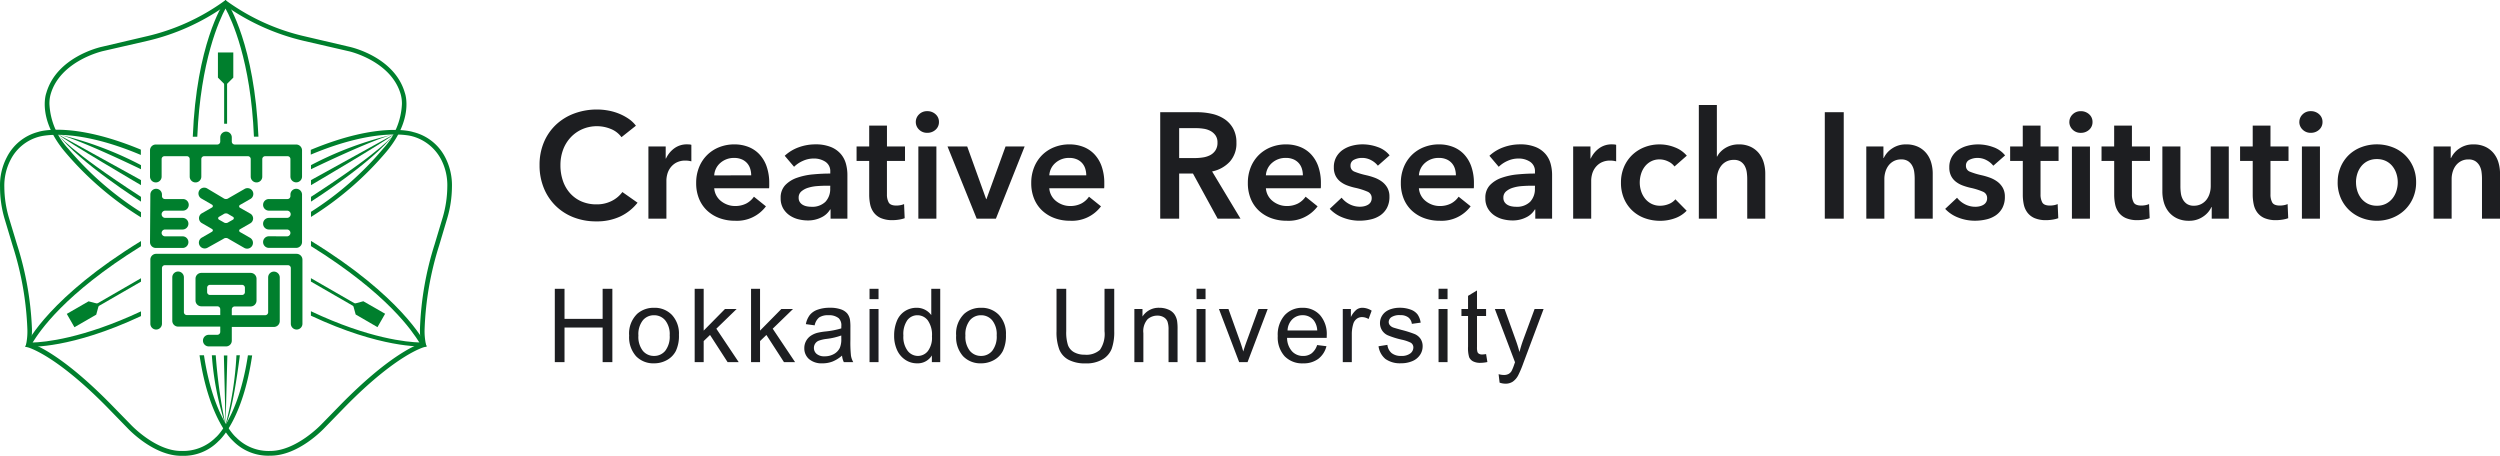<svg xmlns="http://www.w3.org/2000/svg" width="365.891" height="66.715" viewBox="0 0 365.891 66.715"><g transform="translate(-320.001 -10)"><path d="M1.2,0V-10.737H2.622v4.409H8.2v-4.409H9.624V0H8.2V-5.061H2.622V0ZM12.081-3.889a4.009,4.009,0,0,1,1.2-3.2,3.619,3.619,0,0,1,2.446-.864A3.49,3.49,0,0,1,18.35-6.9,4,4,0,0,1,19.368-4a5.146,5.146,0,0,1-.45,2.362A3.189,3.189,0,0,1,17.607-.3a3.817,3.817,0,0,1-1.879.476,3.5,3.5,0,0,1-2.64-1.047A4.184,4.184,0,0,1,12.081-3.889Zm1.355,0a3.313,3.313,0,0,0,.652,2.238,2.089,2.089,0,0,0,1.641.743,2.077,2.077,0,0,0,1.633-.747,3.392,3.392,0,0,0,.652-2.278,3.214,3.214,0,0,0-.656-2.186,2.085,2.085,0,0,0-1.63-.743,2.094,2.094,0,0,0-1.641.74A3.3,3.3,0,0,0,13.436-3.889ZM21.671,0V-10.737h1.318v6.123l3.12-3.164h1.707L24.842-4.893,28.116,0H26.49L23.919-3.977l-.93.894V0Zm8.25,0V-10.737h1.318v6.123l3.12-3.164h1.707L33.092-4.893,36.366,0H34.74L32.169-3.977l-.93.894V0ZM43.239-.959a4.909,4.909,0,0,1-1.41.879,4.074,4.074,0,0,1-1.454.256,2.828,2.828,0,0,1-1.97-.626,2.067,2.067,0,0,1-.688-1.6,2.128,2.128,0,0,1,.26-1.044,2.152,2.152,0,0,1,.681-.758,3.2,3.2,0,0,1,.948-.432,9.42,9.42,0,0,1,1.172-.2,12.05,12.05,0,0,0,2.351-.454q.007-.271.007-.344a1.456,1.456,0,0,0-.374-1.135,2.206,2.206,0,0,0-1.5-.447,2.328,2.328,0,0,0-1.373.326,1.991,1.991,0,0,0-.656,1.154l-1.289-.176A3.194,3.194,0,0,1,38.522-6.9a2.536,2.536,0,0,1,1.165-.784,5.194,5.194,0,0,1,1.765-.275,4.672,4.672,0,0,1,1.619.234,2.133,2.133,0,0,1,.916.59,2.074,2.074,0,0,1,.41.9,7.423,7.423,0,0,1,.066,1.216v1.758a18.658,18.658,0,0,0,.084,2.325A2.934,2.934,0,0,0,44.88,0H43.5A2.8,2.8,0,0,1,43.239-.959ZM43.129-3.9a9.672,9.672,0,0,1-2.153.5,4.981,4.981,0,0,0-1.15.264,1.146,1.146,0,0,0-.52.428,1.126,1.126,0,0,0-.183.626,1.123,1.123,0,0,0,.4.879,1.717,1.717,0,0,0,1.168.352,2.719,2.719,0,0,0,1.355-.333,2.052,2.052,0,0,0,.872-.912,3.185,3.185,0,0,0,.212-1.318Zm4.134-5.317v-1.516h1.318v1.516Zm0,9.221V-7.778h1.318V0Zm9.122,0V-.981A2.419,2.419,0,0,1,54.209.176,3.05,3.05,0,0,1,52.5-.337a3.372,3.372,0,0,1-1.208-1.432,4.949,4.949,0,0,1-.428-2.113,5.531,5.531,0,0,1,.388-2.113,3.062,3.062,0,0,1,1.165-1.454,3.113,3.113,0,0,1,1.736-.505,2.594,2.594,0,0,1,1.252.3,2.619,2.619,0,0,1,.894.773v-3.853h1.311V0ZM52.217-3.882a3.378,3.378,0,0,0,.63,2.234,1.9,1.9,0,0,0,1.487.74A1.865,1.865,0,0,0,55.8-1.615a3.259,3.259,0,0,0,.6-2.157,3.658,3.658,0,0,0-.615-2.344,1.892,1.892,0,0,0-1.516-.747,1.827,1.827,0,0,0-1.469.718A3.543,3.543,0,0,0,52.217-3.882Zm7.723-.007a4.009,4.009,0,0,1,1.2-3.2,3.619,3.619,0,0,1,2.446-.864A3.49,3.49,0,0,1,66.209-6.9,4,4,0,0,1,67.228-4a5.146,5.146,0,0,1-.45,2.362A3.189,3.189,0,0,1,65.466-.3a3.817,3.817,0,0,1-1.879.476,3.5,3.5,0,0,1-2.64-1.047A4.184,4.184,0,0,1,59.94-3.889Zm1.355,0a3.313,3.313,0,0,0,.652,2.238,2.089,2.089,0,0,0,1.641.743,2.077,2.077,0,0,0,1.633-.747,3.392,3.392,0,0,0,.652-2.278,3.214,3.214,0,0,0-.656-2.186,2.085,2.085,0,0,0-1.63-.743,2.094,2.094,0,0,0-1.641.74A3.3,3.3,0,0,0,61.295-3.889Zm20.36-6.848h1.421v6.2a7.342,7.342,0,0,1-.366,2.571A3.136,3.136,0,0,1,81.387-.414a4.682,4.682,0,0,1-2.509.6,5.156,5.156,0,0,1-2.468-.52,2.968,2.968,0,0,1-1.37-1.505,7.172,7.172,0,0,1-.41-2.692v-6.2h1.421v6.2a6.041,6.041,0,0,0,.26,2.062,1.974,1.974,0,0,0,.894,1.022,3.1,3.1,0,0,0,1.549.359,2.961,2.961,0,0,0,2.234-.71,4.093,4.093,0,0,0,.667-2.732ZM86.023,0V-7.778h1.187v1.106a2.8,2.8,0,0,1,2.476-1.282,3.248,3.248,0,0,1,1.293.253,2.033,2.033,0,0,1,.883.663,2.544,2.544,0,0,1,.41.974,7.549,7.549,0,0,1,.073,1.282V0H91.025V-4.731a3.552,3.552,0,0,0-.154-1.2,1.267,1.267,0,0,0-.546-.637,1.736,1.736,0,0,0-.919-.238,2.136,2.136,0,0,0-1.454.535,2.638,2.638,0,0,0-.612,2.029V0Zm9.1-9.221v-1.516h1.318v1.516Zm0,9.221V-7.778h1.318V0Zm6.236,0L98.4-7.778h1.392l1.67,4.658q.271.754.5,1.567.176-.615.491-1.479l1.729-4.746h1.355L102.589,0Zm11.414-2.5,1.362.168a3.324,3.324,0,0,1-1.194,1.853,3.589,3.589,0,0,1-2.227.659,3.558,3.558,0,0,1-2.706-1.051,4.107,4.107,0,0,1-1-2.948,4.3,4.3,0,0,1,1.011-3.047,3.421,3.421,0,0,1,2.622-1.084,3.325,3.325,0,0,1,2.549,1.062,4.22,4.22,0,0,1,.989,2.988q0,.117-.007.352h-5.8a2.989,2.989,0,0,0,.725,1.963,2.158,2.158,0,0,0,1.626.681,2.017,2.017,0,0,0,1.238-.381A2.528,2.528,0,0,0,112.772-2.5Zm-4.329-2.131h4.343a2.635,2.635,0,0,0-.5-1.472,2.021,2.021,0,0,0-1.633-.762,2.094,2.094,0,0,0-1.527.608A2.406,2.406,0,0,0,108.444-4.636ZM116.525,0V-7.778h1.187V-6.6a3.218,3.218,0,0,1,.839-1.091,1.464,1.464,0,0,1,.846-.264,2.572,2.572,0,0,1,1.355.425L120.3-6.306a1.886,1.886,0,0,0-.967-.286,1.256,1.256,0,0,0-.776.26,1.408,1.408,0,0,0-.491.721,5.135,5.135,0,0,0-.22,1.538V0Zm5.232-2.322,1.3-.205a1.822,1.822,0,0,0,.612,1.2,2.132,2.132,0,0,0,1.4.417,2.061,2.061,0,0,0,1.348-.37,1.106,1.106,0,0,0,.439-.868.8.8,0,0,0-.388-.7,5.718,5.718,0,0,0-1.348-.447,12.3,12.3,0,0,1-2.01-.634,1.948,1.948,0,0,1-.85-.74,1.96,1.96,0,0,1-.289-1.044,2,2,0,0,1,.238-.963,2.134,2.134,0,0,1,.648-.736A2.718,2.718,0,0,1,123.7-7.8a3.988,3.988,0,0,1,1.139-.157,4.5,4.5,0,0,1,1.608.264,2.187,2.187,0,0,1,1.022.714,2.79,2.79,0,0,1,.454,1.2l-1.289.176a1.41,1.41,0,0,0-.509-.937,1.862,1.862,0,0,0-1.19-.337,2.155,2.155,0,0,0-1.3.3.874.874,0,0,0-.388.7.728.728,0,0,0,.161.461,1.163,1.163,0,0,0,.505.352q.2.073,1.165.337a16.212,16.212,0,0,1,1.952.612,1.98,1.98,0,0,1,.868.692,1.932,1.932,0,0,1,.315,1.128,2.213,2.213,0,0,1-.385,1.241,2.485,2.485,0,0,1-1.11.9,4.039,4.039,0,0,1-1.641.319,3.655,3.655,0,0,1-2.311-.63A2.929,2.929,0,0,1,121.758-2.322Zm8.785-6.9v-1.516h1.318v1.516Zm0,9.221V-7.778h1.318V0ZM137.5-1.179l.19,1.165a4.89,4.89,0,0,1-1,.117,2.255,2.255,0,0,1-1.113-.227,1.271,1.271,0,0,1-.557-.6,4.72,4.72,0,0,1-.161-1.556V-6.753h-.967V-7.778h.967V-9.7l1.311-.791v2.717H137.5v1.025H136.17V-2.2a2.3,2.3,0,0,0,.07.725.549.549,0,0,0,.227.256.877.877,0,0,0,.45.1A4.289,4.289,0,0,0,137.5-1.179ZM139.477,3l-.146-1.238a2.938,2.938,0,0,0,.754.117,1.448,1.448,0,0,0,.7-.146,1.2,1.2,0,0,0,.432-.41,6.467,6.467,0,0,0,.4-.981q.037-.11.117-.322l-2.952-7.793h1.421l1.619,4.5q.315.857.564,1.8a17.738,17.738,0,0,1,.542-1.772L144.6-7.778h1.318L142.956.132a15.527,15.527,0,0,1-.74,1.765,2.6,2.6,0,0,1-.806.956,1.9,1.9,0,0,1-1.084.3A2.64,2.64,0,0,1,139.477,3Z" transform="translate(400 63)" fill="#1d1e21"/><path d="M12.958-11.924a3.55,3.55,0,0,0-1.606-1.221,5.321,5.321,0,0,0-1.936-.385,5.358,5.358,0,0,0-2.2.44,5.156,5.156,0,0,0-1.705,1.21,5.377,5.377,0,0,0-1.1,1.8,6.381,6.381,0,0,0-.385,2.244A6.944,6.944,0,0,0,4.4-5.5,5.259,5.259,0,0,0,5.467-3.685,4.794,4.794,0,0,0,7.128-2.508a5.442,5.442,0,0,0,2.178.418,4.813,4.813,0,0,0,2.222-.5A4.343,4.343,0,0,0,13.09-3.894l2.222,1.562a7.119,7.119,0,0,1-2.53,2.013A8.03,8.03,0,0,1,9.284.4a9.041,9.041,0,0,1-3.355-.6A7.729,7.729,0,0,1,3.3-1.9,7.712,7.712,0,0,1,1.584-4.5,8.73,8.73,0,0,1,.968-7.832a8.455,8.455,0,0,1,.649-3.377A7.521,7.521,0,0,1,3.4-13.772,7.912,7.912,0,0,1,6.072-15.4a9.531,9.531,0,0,1,3.344-.572,9.031,9.031,0,0,1,1.562.143,7.947,7.947,0,0,1,1.562.44,7.56,7.56,0,0,1,1.408.737A4.531,4.531,0,0,1,15.07-13.6ZM16.9-10.56h2.53V-8.8h.044A3.851,3.851,0,0,1,20.7-10.3a3.073,3.073,0,0,1,1.848-.572q.154,0,.33.011a1.218,1.218,0,0,1,.308.055v2.42a3.685,3.685,0,0,0-.451-.088,3.107,3.107,0,0,0-.363-.022,2.8,2.8,0,0,0-1.452.33,2.64,2.64,0,0,0-.858.792,2.836,2.836,0,0,0-.418.946,3.681,3.681,0,0,0-.11.77V0H16.9ZM31.944-6.336A3.255,3.255,0,0,0,31.8-7.3a2.215,2.215,0,0,0-.451-.814,2.2,2.2,0,0,0-.781-.561,2.73,2.73,0,0,0-1.111-.209,2.967,2.967,0,0,0-2.013.715,2.606,2.606,0,0,0-.913,1.837Zm2.64,1.188V-4.8a2.835,2.835,0,0,1-.022.352h-8.03a2.615,2.615,0,0,0,.3,1.045,2.66,2.66,0,0,0,.671.814,3.339,3.339,0,0,0,.946.539,3.107,3.107,0,0,0,1.1.2,3.522,3.522,0,0,0,1.672-.363,3.132,3.132,0,0,0,1.122-1L34.1-1.8A5.289,5.289,0,0,1,29.568.308,6.447,6.447,0,0,1,27.3-.077a5.347,5.347,0,0,1-1.793-1.089,4.908,4.908,0,0,1-1.188-1.727,5.953,5.953,0,0,1-.429-2.321,6.058,6.058,0,0,1,.429-2.321A5.284,5.284,0,0,1,25.5-9.317a5.265,5.265,0,0,1,1.771-1.144,5.926,5.926,0,0,1,2.211-.407,5.575,5.575,0,0,1,2.035.363,4.413,4.413,0,0,1,1.617,1.078A5,5,0,0,1,34.2-7.645,7.352,7.352,0,0,1,34.584-5.148ZM43.56-1.342h-.066A2.946,2.946,0,0,1,42.218-.187a4.327,4.327,0,0,1-2,.451A5.745,5.745,0,0,1,38.885.1a3.962,3.962,0,0,1-1.276-.55,3.2,3.2,0,0,1-.968-1.012,2.913,2.913,0,0,1-.385-1.551,2.629,2.629,0,0,1,.671-1.892,4.338,4.338,0,0,1,1.727-1.078A9.735,9.735,0,0,1,41-6.479Q42.284-6.6,43.516-6.6v-.264A1.631,1.631,0,0,0,42.8-8.327,3.019,3.019,0,0,0,41.1-8.8a3.82,3.82,0,0,0-1.606.352,4.324,4.324,0,0,0-1.276.858L36.85-9.2a5.958,5.958,0,0,1,2.079-1.254,7.086,7.086,0,0,1,2.387-.418,5.866,5.866,0,0,1,2.321.4,3.779,3.779,0,0,1,1.441,1.034,3.7,3.7,0,0,1,.737,1.43,6.185,6.185,0,0,1,.209,1.584V0H43.56Zm-.044-3.476h-.594q-.638,0-1.342.055a5.827,5.827,0,0,0-1.3.242,2.771,2.771,0,0,0-.99.528,1.169,1.169,0,0,0-.4.935,1.124,1.124,0,0,0,.165.627,1.267,1.267,0,0,0,.429.407,1.915,1.915,0,0,0,.594.22,3.358,3.358,0,0,0,.66.066,2.752,2.752,0,0,0,2.068-.726,2.724,2.724,0,0,0,.7-1.98Zm3.85-3.63V-10.56h1.848v-3.058h2.6v3.058h2.64v2.112H51.81v4.906a2.408,2.408,0,0,0,.253,1.166q.253.462,1.133.462a3.267,3.267,0,0,0,.572-.055,2.306,2.306,0,0,0,.55-.165l.088,2.068a4.34,4.34,0,0,1-.836.209,5.887,5.887,0,0,1-.924.077,4.216,4.216,0,0,1-1.716-.3,2.6,2.6,0,0,1-1.045-.814,3.014,3.014,0,0,1-.528-1.188,6.907,6.907,0,0,1-.143-1.441V-8.448Zm9.042-2.112h2.64V0h-2.64Zm-.374-3.586a1.521,1.521,0,0,1,.473-1.111,1.625,1.625,0,0,1,1.2-.473,1.746,1.746,0,0,1,1.221.451,1.468,1.468,0,0,1,.495,1.133,1.468,1.468,0,0,1-.495,1.133,1.746,1.746,0,0,1-1.221.451,1.625,1.625,0,0,1-1.2-.473A1.521,1.521,0,0,1,56.034-14.146Zm4.642,3.586h2.882l2.772,7.7h.044l2.794-7.7h2.794L67.76,0H64.944ZM80.982-6.336a3.255,3.255,0,0,0-.143-.968,2.215,2.215,0,0,0-.451-.814,2.2,2.2,0,0,0-.781-.561A2.73,2.73,0,0,0,78.5-8.888a2.967,2.967,0,0,0-2.013.715,2.606,2.606,0,0,0-.913,1.837Zm2.64,1.188V-4.8a2.836,2.836,0,0,1-.022.352H75.57a2.615,2.615,0,0,0,.3,1.045,2.66,2.66,0,0,0,.671.814,3.339,3.339,0,0,0,.946.539,3.107,3.107,0,0,0,1.1.2,3.522,3.522,0,0,0,1.672-.363,3.132,3.132,0,0,0,1.122-1L83.138-1.8A5.289,5.289,0,0,1,78.606.308,6.447,6.447,0,0,1,76.34-.077a5.347,5.347,0,0,1-1.793-1.089,4.908,4.908,0,0,1-1.188-1.727,5.953,5.953,0,0,1-.429-2.321,6.057,6.057,0,0,1,.429-2.321,5.284,5.284,0,0,1,1.177-1.782,5.265,5.265,0,0,1,1.771-1.144,5.926,5.926,0,0,1,2.211-.407,5.575,5.575,0,0,1,2.035.363A4.413,4.413,0,0,1,82.17-9.427a5,5,0,0,1,1.067,1.782A7.352,7.352,0,0,1,83.622-5.148Zm8.184-10.428h5.412a9.759,9.759,0,0,1,2.134.231,5.488,5.488,0,0,1,1.837.759,3.96,3.96,0,0,1,1.287,1.386,4.2,4.2,0,0,1,.484,2.09A3.978,3.978,0,0,1,102-8.349,4.819,4.819,0,0,1,99.4-6.908L103.554,0H100.21L96.6-6.6H94.578V0H91.806Zm5.038,6.71a8.1,8.1,0,0,0,1.188-.088,3.43,3.43,0,0,0,1.067-.33,2.084,2.084,0,0,0,.781-.693,2.006,2.006,0,0,0,.308-1.155,1.777,1.777,0,0,0-.286-1.045,2.129,2.129,0,0,0-.726-.649,3.036,3.036,0,0,0-1-.33,7.025,7.025,0,0,0-1.089-.088H94.578v4.378Zm15.84,2.53a3.255,3.255,0,0,0-.143-.968,2.215,2.215,0,0,0-.451-.814,2.2,2.2,0,0,0-.781-.561,2.73,2.73,0,0,0-1.111-.209,2.967,2.967,0,0,0-2.013.715,2.606,2.606,0,0,0-.913,1.837Zm2.64,1.188V-4.8a2.834,2.834,0,0,1-.022.352h-8.03a2.615,2.615,0,0,0,.3,1.045,2.66,2.66,0,0,0,.671.814,3.339,3.339,0,0,0,.946.539,3.107,3.107,0,0,0,1.1.2,3.522,3.522,0,0,0,1.672-.363,3.132,3.132,0,0,0,1.122-1L114.84-1.8A5.289,5.289,0,0,1,110.308.308a6.447,6.447,0,0,1-2.266-.385,5.347,5.347,0,0,1-1.793-1.089,4.908,4.908,0,0,1-1.188-1.727,5.953,5.953,0,0,1-.429-2.321,6.057,6.057,0,0,1,.429-2.321,5.284,5.284,0,0,1,1.177-1.782,5.265,5.265,0,0,1,1.771-1.144,5.926,5.926,0,0,1,2.211-.407,5.575,5.575,0,0,1,2.035.363,4.413,4.413,0,0,1,1.617,1.078,5,5,0,0,1,1.067,1.782A7.352,7.352,0,0,1,115.324-5.148Zm8.338-2.6a3.048,3.048,0,0,0-.968-.8,2.725,2.725,0,0,0-1.342-.341,2.57,2.57,0,0,0-1.166.264.91.91,0,0,0-.528.88.883.883,0,0,0,.583.869,10.668,10.668,0,0,0,1.705.517,9.607,9.607,0,0,1,1.2.352,4.379,4.379,0,0,1,1.1.583,2.873,2.873,0,0,1,.8.9,2.6,2.6,0,0,1,.308,1.309,3.405,3.405,0,0,1-.363,1.639,3.085,3.085,0,0,1-.968,1.089,4.076,4.076,0,0,1-1.408.6,7.3,7.3,0,0,1-1.661.187,6.593,6.593,0,0,1-2.4-.451,5.07,5.07,0,0,1-1.936-1.287l1.738-1.628a3.472,3.472,0,0,0,1.144.946,3.277,3.277,0,0,0,1.562.374,2.682,2.682,0,0,0,.583-.066,1.986,1.986,0,0,0,.55-.209,1.139,1.139,0,0,0,.407-.385,1.085,1.085,0,0,0,.154-.594.975.975,0,0,0-.605-.946,9.752,9.752,0,0,0-1.815-.572,8.727,8.727,0,0,1-1.155-.341,3.77,3.77,0,0,1-1-.55,2.549,2.549,0,0,1-.7-.847,2.69,2.69,0,0,1-.264-1.254,3.02,3.02,0,0,1,.363-1.518,3.117,3.117,0,0,1,.957-1.045,4.3,4.3,0,0,1,1.342-.6,5.993,5.993,0,0,1,1.54-.2,6.487,6.487,0,0,1,2.233.4,3.77,3.77,0,0,1,1.727,1.21ZM135.08-6.336a3.255,3.255,0,0,0-.143-.968,2.215,2.215,0,0,0-.451-.814,2.2,2.2,0,0,0-.781-.561,2.73,2.73,0,0,0-1.111-.209,2.967,2.967,0,0,0-2.013.715,2.606,2.606,0,0,0-.913,1.837Zm2.64,1.188V-4.8a2.836,2.836,0,0,1-.022.352h-8.03a2.615,2.615,0,0,0,.3,1.045,2.66,2.66,0,0,0,.671.814,3.339,3.339,0,0,0,.946.539,3.107,3.107,0,0,0,1.1.2,3.522,3.522,0,0,0,1.672-.363,3.132,3.132,0,0,0,1.122-1l1.76,1.408A5.289,5.289,0,0,1,132.7.308a6.447,6.447,0,0,1-2.266-.385,5.347,5.347,0,0,1-1.793-1.089,4.908,4.908,0,0,1-1.188-1.727,5.953,5.953,0,0,1-.429-2.321,6.057,6.057,0,0,1,.429-2.321,5.284,5.284,0,0,1,1.177-1.782,5.265,5.265,0,0,1,1.771-1.144,5.926,5.926,0,0,1,2.211-.407,5.575,5.575,0,0,1,2.035.363,4.413,4.413,0,0,1,1.617,1.078,5,5,0,0,1,1.067,1.782A7.352,7.352,0,0,1,137.72-5.148ZM146.7-1.342h-.066a2.946,2.946,0,0,1-1.276,1.155,4.327,4.327,0,0,1-2,.451A5.745,5.745,0,0,1,142.021.1a3.962,3.962,0,0,1-1.276-.55,3.2,3.2,0,0,1-.968-1.012,2.913,2.913,0,0,1-.385-1.551,2.629,2.629,0,0,1,.671-1.892,4.338,4.338,0,0,1,1.727-1.078,9.735,9.735,0,0,1,2.343-.495q1.287-.121,2.519-.121v-.264a1.631,1.631,0,0,0-.715-1.463,3.019,3.019,0,0,0-1.705-.473,3.82,3.82,0,0,0-1.606.352,4.323,4.323,0,0,0-1.276.858L139.986-9.2a5.958,5.958,0,0,1,2.079-1.254,7.086,7.086,0,0,1,2.387-.418,5.866,5.866,0,0,1,2.321.4,3.779,3.779,0,0,1,1.441,1.034,3.7,3.7,0,0,1,.737,1.43,6.186,6.186,0,0,1,.209,1.584V0H146.7Zm-.044-3.476h-.594q-.638,0-1.342.055a5.827,5.827,0,0,0-1.3.242,2.771,2.771,0,0,0-.99.528,1.169,1.169,0,0,0-.4.935,1.124,1.124,0,0,0,.165.627,1.267,1.267,0,0,0,.429.407,1.915,1.915,0,0,0,.594.22,3.358,3.358,0,0,0,.66.066,2.752,2.752,0,0,0,2.068-.726,2.724,2.724,0,0,0,.7-1.98Zm5.588-5.742h2.53V-8.8h.044a3.851,3.851,0,0,1,1.232-1.5,3.073,3.073,0,0,1,1.848-.572q.154,0,.33.011a1.218,1.218,0,0,1,.308.055v2.42a3.685,3.685,0,0,0-.451-.088,3.107,3.107,0,0,0-.363-.022,2.8,2.8,0,0,0-1.452.33,2.64,2.64,0,0,0-.858.792,2.836,2.836,0,0,0-.418.946,3.681,3.681,0,0,0-.11.77V0h-2.64Zm14.828,2.926a2.328,2.328,0,0,0-.924-.737,2.86,2.86,0,0,0-1.254-.3,2.644,2.644,0,0,0-1.276.3,2.77,2.77,0,0,0-.913.781,3.364,3.364,0,0,0-.539,1.089,4.351,4.351,0,0,0-.176,1.221,4.114,4.114,0,0,0,.187,1.221,3.412,3.412,0,0,0,.561,1.089,2.85,2.85,0,0,0,.935.781,2.758,2.758,0,0,0,1.309.3,3.348,3.348,0,0,0,1.232-.242,2.347,2.347,0,0,0,.99-.7l1.65,1.672a4.374,4.374,0,0,1-1.683,1.089,6.227,6.227,0,0,1-2.211.385,6.512,6.512,0,0,1-2.211-.374,5.245,5.245,0,0,1-1.826-1.1,5.218,5.218,0,0,1-1.232-1.76,5.835,5.835,0,0,1-.451-2.354,5.719,5.719,0,0,1,.451-2.31,5.3,5.3,0,0,1,1.221-1.76,5.455,5.455,0,0,1,1.793-1.122,6.011,6.011,0,0,1,2.189-.4,5.966,5.966,0,0,1,2.255.44,4.261,4.261,0,0,1,1.727,1.21Zm9.394-3.234a3.973,3.973,0,0,1,1.771.363,3.491,3.491,0,0,1,1.21.957,3.871,3.871,0,0,1,.693,1.364,5.737,5.737,0,0,1,.22,1.584V0h-2.64V-5.808a7.242,7.242,0,0,0-.066-.957,2.756,2.756,0,0,0-.275-.9,1.8,1.8,0,0,0-.594-.671,1.778,1.778,0,0,0-1.023-.264,2.341,2.341,0,0,0-1.1.242,2.278,2.278,0,0,0-.77.649,2.9,2.9,0,0,0-.462.913,3.532,3.532,0,0,0-.154,1.034V0h-2.64V-16.632h2.64v7.546h.044a2.535,2.535,0,0,1,.451-.649,3.557,3.557,0,0,1,.693-.572,3.628,3.628,0,0,1,.9-.407A3.762,3.762,0,0,1,176.462-10.868Zm12.606-4.708h2.772V0h-2.772Zm6.072,5.016h2.508v1.694h.044a3.414,3.414,0,0,1,1.221-1.4,3.509,3.509,0,0,1,2.057-.6,3.973,3.973,0,0,1,1.771.363,3.491,3.491,0,0,1,1.21.957,3.871,3.871,0,0,1,.693,1.364,5.737,5.737,0,0,1,.22,1.584V0h-2.64V-5.852a7.493,7.493,0,0,0-.066-.968,2.613,2.613,0,0,0-.286-.913,1.9,1.9,0,0,0-.6-.671,1.778,1.778,0,0,0-1.023-.264,2.257,2.257,0,0,0-1.1.253,2.336,2.336,0,0,0-.759.649,2.873,2.873,0,0,0-.451.913,3.642,3.642,0,0,0-.154,1.045V0h-2.64Zm18.59,2.816a3.048,3.048,0,0,0-.968-.8,2.725,2.725,0,0,0-1.342-.341,2.57,2.57,0,0,0-1.166.264.91.91,0,0,0-.528.88.883.883,0,0,0,.583.869,10.668,10.668,0,0,0,1.705.517,9.607,9.607,0,0,1,1.2.352,4.379,4.379,0,0,1,1.1.583,2.873,2.873,0,0,1,.8.9,2.6,2.6,0,0,1,.308,1.309,3.405,3.405,0,0,1-.363,1.639,3.085,3.085,0,0,1-.968,1.089,4.076,4.076,0,0,1-1.408.6,7.3,7.3,0,0,1-1.661.187,6.593,6.593,0,0,1-2.4-.451A5.07,5.07,0,0,1,206.69-1.43l1.738-1.628a3.472,3.472,0,0,0,1.144.946,3.277,3.277,0,0,0,1.562.374,2.682,2.682,0,0,0,.583-.066,1.986,1.986,0,0,0,.55-.209,1.139,1.139,0,0,0,.407-.385,1.085,1.085,0,0,0,.154-.594.975.975,0,0,0-.6-.946,9.752,9.752,0,0,0-1.815-.572,8.726,8.726,0,0,1-1.155-.341,3.77,3.77,0,0,1-1-.55,2.548,2.548,0,0,1-.7-.847,2.69,2.69,0,0,1-.264-1.254,3.02,3.02,0,0,1,.363-1.518,3.117,3.117,0,0,1,.957-1.045,4.3,4.3,0,0,1,1.342-.6,5.993,5.993,0,0,1,1.54-.2,6.486,6.486,0,0,1,2.233.4,3.77,3.77,0,0,1,1.727,1.21Zm2.464-.7V-10.56h1.848v-3.058h2.6v3.058h2.64v2.112h-2.64v4.906a2.408,2.408,0,0,0,.253,1.166q.253.462,1.133.462a3.267,3.267,0,0,0,.572-.055,2.306,2.306,0,0,0,.55-.165l.088,2.068a4.341,4.341,0,0,1-.836.209,5.887,5.887,0,0,1-.924.077,4.216,4.216,0,0,1-1.716-.3,2.6,2.6,0,0,1-1.045-.814,3.013,3.013,0,0,1-.528-1.188,6.907,6.907,0,0,1-.143-1.441V-8.448Zm9.042-2.112h2.64V0h-2.64Zm-.374-3.586a1.521,1.521,0,0,1,.473-1.111,1.625,1.625,0,0,1,1.2-.473,1.746,1.746,0,0,1,1.221.451,1.468,1.468,0,0,1,.495,1.133,1.468,1.468,0,0,1-.495,1.133,1.746,1.746,0,0,1-1.221.451,1.625,1.625,0,0,1-1.2-.473A1.521,1.521,0,0,1,224.862-14.146Zm4.708,5.7V-10.56h1.848v-3.058h2.6v3.058h2.64v2.112h-2.64v4.906a2.408,2.408,0,0,0,.253,1.166q.253.462,1.133.462a3.267,3.267,0,0,0,.572-.055,2.306,2.306,0,0,0,.55-.165l.088,2.068a4.341,4.341,0,0,1-.836.209,5.887,5.887,0,0,1-.924.077,4.216,4.216,0,0,1-1.716-.3,2.6,2.6,0,0,1-1.045-.814,3.013,3.013,0,0,1-.528-1.188,6.907,6.907,0,0,1-.143-1.441V-8.448ZM248.2,0H245.7V-1.694h-.044a3.414,3.414,0,0,1-1.221,1.4,3.509,3.509,0,0,1-2.057.605A3.973,3.973,0,0,1,240.6-.055a3.491,3.491,0,0,1-1.21-.957,3.871,3.871,0,0,1-.693-1.364,5.737,5.737,0,0,1-.22-1.584v-6.6h2.64v5.852a7.493,7.493,0,0,0,.066.968,2.613,2.613,0,0,0,.286.913,1.9,1.9,0,0,0,.6.671,1.778,1.778,0,0,0,1.023.264,2.274,2.274,0,0,0,1.089-.253,2.3,2.3,0,0,0,.77-.649,2.873,2.873,0,0,0,.451-.913,3.642,3.642,0,0,0,.154-1.045V-10.56h2.64Zm1.65-8.448V-10.56H251.7v-3.058h2.6v3.058h2.64v2.112H254.3v4.906a2.408,2.408,0,0,0,.253,1.166q.253.462,1.133.462a3.267,3.267,0,0,0,.572-.055,2.306,2.306,0,0,0,.55-.165l.088,2.068a4.34,4.34,0,0,1-.836.209,5.887,5.887,0,0,1-.924.077,4.216,4.216,0,0,1-1.716-.3,2.6,2.6,0,0,1-1.045-.814,3.013,3.013,0,0,1-.528-1.188A6.907,6.907,0,0,1,251.7-3.52V-8.448ZM258.9-10.56h2.64V0H258.9Zm-.374-3.586a1.521,1.521,0,0,1,.473-1.111,1.625,1.625,0,0,1,1.2-.473,1.746,1.746,0,0,1,1.221.451,1.468,1.468,0,0,1,.495,1.133,1.468,1.468,0,0,1-.495,1.133,1.746,1.746,0,0,1-1.221.451,1.625,1.625,0,0,1-1.2-.473A1.521,1.521,0,0,1,258.522-14.146Zm5.61,8.822a5.584,5.584,0,0,1,.451-2.277A5.324,5.324,0,0,1,265.8-9.35a5.382,5.382,0,0,1,1.826-1.122,6.338,6.338,0,0,1,2.244-.4,6.338,6.338,0,0,1,2.244.4,5.382,5.382,0,0,1,1.826,1.122A5.324,5.324,0,0,1,275.165-7.6a5.585,5.585,0,0,1,.451,2.277,5.663,5.663,0,0,1-.451,2.288,5.419,5.419,0,0,1-1.221,1.771A5.576,5.576,0,0,1,272.118-.11a6.041,6.041,0,0,1-2.244.418A6.041,6.041,0,0,1,267.63-.11,5.576,5.576,0,0,1,265.8-1.265a5.418,5.418,0,0,1-1.221-1.771A5.662,5.662,0,0,1,264.132-5.324Zm2.684,0A4.222,4.222,0,0,0,267-4.092a3.393,3.393,0,0,0,.561,1.1,2.936,2.936,0,0,0,.946.792,2.838,2.838,0,0,0,1.364.308,2.838,2.838,0,0,0,1.364-.308,2.936,2.936,0,0,0,.946-.792,3.392,3.392,0,0,0,.561-1.1,4.222,4.222,0,0,0,.187-1.232,4.114,4.114,0,0,0-.187-1.221,3.412,3.412,0,0,0-.561-1.089,2.817,2.817,0,0,0-.946-.781,2.925,2.925,0,0,0-1.364-.3,2.925,2.925,0,0,0-1.364.3,2.817,2.817,0,0,0-.946.781A3.413,3.413,0,0,0,267-6.545,4.114,4.114,0,0,0,266.816-5.324Zm11.352-5.236h2.508v1.694h.044a3.415,3.415,0,0,1,1.221-1.4,3.509,3.509,0,0,1,2.057-.6,3.973,3.973,0,0,1,1.771.363,3.491,3.491,0,0,1,1.21.957,3.871,3.871,0,0,1,.693,1.364,5.737,5.737,0,0,1,.22,1.584V0h-2.64V-5.852a7.491,7.491,0,0,0-.066-.968,2.612,2.612,0,0,0-.286-.913A1.9,1.9,0,0,0,284.3-8.4a1.778,1.778,0,0,0-1.023-.264,2.257,2.257,0,0,0-1.1.253,2.336,2.336,0,0,0-.759.649,2.874,2.874,0,0,0-.451.913,3.643,3.643,0,0,0-.154,1.045V0h-2.64Z" transform="translate(398 42)" fill="#1d1e21"/><g transform="translate(303.006 10)"><path d="M62.51,31.75a46.72,46.72,0,0,0,11.06-9.57c4-4.8,2.74-8.43,2.68-8.58-1.5-5.26-7.84-6.69-8.11-6.75L61.69,5.34A31.53,31.53,0,0,1,50.22.18L50,0l-.2.16A31.52,31.52,0,0,1,38.33,5.34L31.89,6.85c-.27.06-6.61,1.49-8.12,6.77-.05.13-1.32,3.76,2.7,8.57a46.59,46.59,0,0,0,11.16,9.62v-.76A45.82,45.82,0,0,1,27,21.78a10.32,10.32,0,0,1-2.77-6.56,5,5,0,0,1,.17-1.4C25.79,8.9,32,7.5,32,7.49L38.49,6A32.64,32.64,0,0,0,50,.84,32.93,32.93,0,0,0,61.54,6L68,7.49c.06,0,6.24,1.41,7.64,6.31a5.12,5.12,0,0,1,.18,1.43,10.29,10.29,0,0,1-2.76,6.54A45.82,45.82,0,0,1,62.51,31Z" fill="#007f2d"/><path d="M49.74.41c-.16.24-4,6.15-4.53,19.6h.66C46.34,8.84,49.13,2.86,50,1.25c.89,1.61,3.7,7.59,4.16,18.75h.66C54.25,6.56,50.45.65,50.28.41L50,0Z" fill="#007f2d"/><path d="M50.01,12.48l-1.12-1.12V7.68h2.25v3.68Z" fill="#007f2d"/><rect width="0.43" height="6.32" transform="translate(49.8 11.79)" fill="#007f2d"/><path d="M37.63,45.57c-8.54,4-14.18,4.52-15.86,4.56,1-1.58,4.54-7.06,15.86-14.09v-.76C24.39,43.37,21,50.05,20.91,50.31l-.23.44h.5c.27,0,6.21.31,16.45-4.49Z" fill="#007f2d"/><path d="M31.5,44.51l-.42,1.54-3.19,1.84-1.12-1.95,3.19-1.84Z" fill="#007f2d"/><path d="M37.63,40.72l-6.84,3.95.22.37,6.62-3.82Z" fill="#007f2d"/><path d="M53.28,52c-1.37,9.1-4.65,12-4.69,12a6.73,6.73,0,0,1-5,2h0c-3.81.06-7.47-3.86-7.5-3.9l-2.93-3c-6.72-6.82-10.58-8.5-11.65-8.86a11,11,0,0,0,.16-2.16A46.36,46.36,0,0,0,19.49,35.8l-1.21-4a16.29,16.29,0,0,1-.65-4.38,8.21,8.21,0,0,1,.94-4.08h0a6.58,6.58,0,0,1,4.21-3.35c.06,0,4.93-1.49,14.83,2.69V21.9c-10-4.15-14.82-2.67-15-2.6A7.18,7.18,0,0,0,18,23a8.84,8.84,0,0,0-1,4.4,16.368,16.368,0,0,0,.66,4.6l1.2,4A45.48,45.48,0,0,1,21,48.16a9.35,9.35,0,0,1-.19,2.27l-.1.32.34.08s4,1,11.64,8.78l2.92,3c.15.16,3.86,4.15,8,4.1A7.14,7.14,0,0,0,49,64.54c.13-.11,3.51-3.06,4.9-12.52Z" fill="#007f2d"/><path d="M62.5,45.55c8.55,4.05,14.19,4.52,15.87,4.57-1-1.57-4.55-7.06-15.86-14.1v-.76c13.24,8.1,16.58,14.77,16.71,15l.23.44h-.49c-.28,0-6.22.3-16.46-4.5Z" fill="#007f2d"/><path d="M68.63,44.5l.42,1.53,3.19,1.85,1.12-1.96-3.19-1.83Z" fill="#007f2d"/><path d="M62.5,40.71l6.84,3.94-.22.38L62.5,41.21Z" fill="#007f2d"/><path d="M46.85,52c1.37,9.11,4.66,12,4.69,12a6.65,6.65,0,0,0,5,2h0c3.82,0,7.47-3.87,7.5-3.9l2.93-3c6.72-6.81,10.58-8.49,11.65-8.86a11.639,11.639,0,0,1-.16-2.15,46,46,0,0,1,2.15-12.34l1.2-4a16.38,16.38,0,0,0,.65-4.38,8.18,8.18,0,0,0-.93-4.08h0a6.75,6.75,0,0,0-4.22-3.35s-4.92-1.48-14.83,2.69v-.7c10-4.16,14.82-2.67,15-2.6A7.18,7.18,0,0,1,82.14,23a8.91,8.91,0,0,1,1,4.39,16.57,16.57,0,0,1-.69,4.56l-1.19,4a45.58,45.58,0,0,0-2.12,12.17,9.35,9.35,0,0,0,.19,2.27l.1.33-.34.08s-4,1-11.63,8.78l-2.92,3c-.16.17-3.87,4.15-8,4.11a7.2,7.2,0,0,1-5.48-2.2C51,64.42,47.6,61.46,46.2,52Z" fill="#007f2d"/><path d="M25.49,19.66a50.54,50.54,0,0,1,12.14,4.51v.6s-9-4.37-12.14-5.11" fill="#007f2d"/><path d="M25.49,19.66l12.14,6.7v.74s-10.89-6.38-12.14-7.44" fill="#007f2d"/><path d="M25.49,19.66s1.31,2.14,12.14,9.15v.7s-9.1-5.77-12.14-9.85" fill="#007f2d"/><path d="M74.64,19.66a50.56,50.56,0,0,0-12.13,4.51v.6s9-4.37,12.13-5.11" fill="#007f2d"/><path d="M74.64,19.66l-12.13,6.7v.74s10.88-6.38,12.13-7.44" fill="#007f2d"/><path d="M74.64,19.66s-1.31,2.14-12.13,9.15v.7s9.1-5.77,12.13-9.85" fill="#007f2d"/><path d="M50,62.19A41.71,41.71,0,0,1,48,52h.57A75.66,75.66,0,0,0,50,62.19" fill="#007f2d"/><path d="M50.27,52.02l-.26,10.17-.25-10.17Z" fill="#007f2d"/><path d="M50,62.19A48.93,48.93,0,0,0,51.6,52h.5s-1,8.24-2.09,10.17" fill="#007f2d"/><path d="M40.65,25.85a.85.85,0,1,1-1.7,0V22a.85.85,0,0,1,.85-.85h9a.43.43,0,0,0,.43-.43v-.61a.86.86,0,0,1,.85-.85.85.85,0,0,1,.84.85v.61a.43.43,0,0,0,.43.43h9a.86.86,0,0,1,.85.85v3.84a.85.85,0,1,1-1.7,0V23.28a.42.42,0,0,0-.43-.42H55.81a.43.43,0,0,0-.43.42v2.57a.84.84,0,0,1-.84.85.85.85,0,0,1-.85-.85V23.28a.42.42,0,0,0-.43-.42H46.89a.42.42,0,0,0-.43.42v2.57a.85.85,0,1,1-1.7,0V23.28a.42.42,0,0,0-.43-.42H41.08a.42.42,0,0,0-.43.42Z" fill="#007f2d"/><path d="M39,47.38a.85.85,0,0,0,1.7,0V39.24a.43.43,0,0,1,.43-.43h18a.43.43,0,0,1,.43.43v8.14a.85.85,0,0,0,1.7,0V38a.86.86,0,0,0-.85-.85H39.8A.85.85,0,0,0,39,38Z" fill="#007f2d"/><path d="M56.35,34.58a.85.85,0,1,0,0,1.7h4a.86.86,0,0,0,.85-.85V28.48a.85.85,0,1,0-1.7,0v.22a.43.43,0,0,1-.43.43H56.35a.85.85,0,0,0,0,1.7H59a.53.53,0,0,1,.54.53.54.54,0,0,1-.54.53H56.35a.85.85,0,0,0,0,1.7H59a.5.5,0,0,1,0,1Z" fill="#007f2d"/><path d="M39,28.48a.85.85,0,0,1,1.7,0v.22a.43.43,0,0,0,.43.43h2.64a.85.85,0,0,1,0,1.7H41.18a.53.53,0,0,0,0,1.06h2.54a.85.85,0,0,1,0,1.7H41.15a.5.5,0,1,0,0,1h2.57a.85.85,0,0,1,0,1.7H39.8a.85.85,0,0,1-.85-.85Z" fill="#007f2d"/><path d="M57.94,47a.86.86,0,0,1-.86.85H50.92v2a.84.84,0,0,1-.84.85H47.55a.85.85,0,0,1,0-1.7H48.8a.43.43,0,0,0,.43-.42V47.8H43.06a.85.85,0,0,1-.85-.85V40.59a.85.85,0,0,1,1.7,0v5.09a.42.42,0,0,0,.42.43h4.9v-.85a.43.43,0,0,0-.43-.43H46.46a.85.85,0,0,1-.85-.85V40.79a.85.85,0,0,1,.85-.85h7.23a.86.86,0,0,1,.85.85V44a.86.86,0,0,1-.85.85H51.35a.43.43,0,0,0-.43.43v.85h4.89a.43.43,0,0,0,.43-.43V40.59a.85.85,0,0,1,.84-.84.86.86,0,0,1,.86.84Zm-5.1-4.89a.42.42,0,0,0-.43-.42H47.74a.42.42,0,0,0-.43.42v.64a.42.42,0,0,0,.43.42h4.67a.42.42,0,0,0,.43-.42Z" fill="#007f2d"/><path d="M47.38,36.25a.85.85,0,0,1-1.16-.31.84.84,0,0,1,.31-1.16L48,33.93a.29.29,0,0,0,.15-.22c0-.13-.15-.21-.15-.21l-1.43-.83a.825.825,0,0,1,0-1.47L48,30.38a.24.24,0,0,0,0-.44l-1.54-.89a.86.86,0,0,1-.31-1.16.84.84,0,0,1,1.16-.31L49.69,29a.62.62,0,0,0,.76,0l2.31-1.33a.85.85,0,1,1,.85,1.47l-1.47.84a.24.24,0,0,0,0,.44l1.44.82a.817.817,0,0,1,0,1.47l-1.44.83a.235.235,0,0,0,0,.43l1.45.83a.853.853,0,0,1-.85,1.48l-2.29-1.32a.62.62,0,0,0-.76,0Zm1.69-4.53a.24.24,0,0,0,0,.44l.62.35a.62.62,0,0,0,.76,0l.62-.35a.24.24,0,0,0,0-.44l-.62-.36a.62.62,0,0,0-.76,0Z" fill="#007f2d"/></g></g></svg>